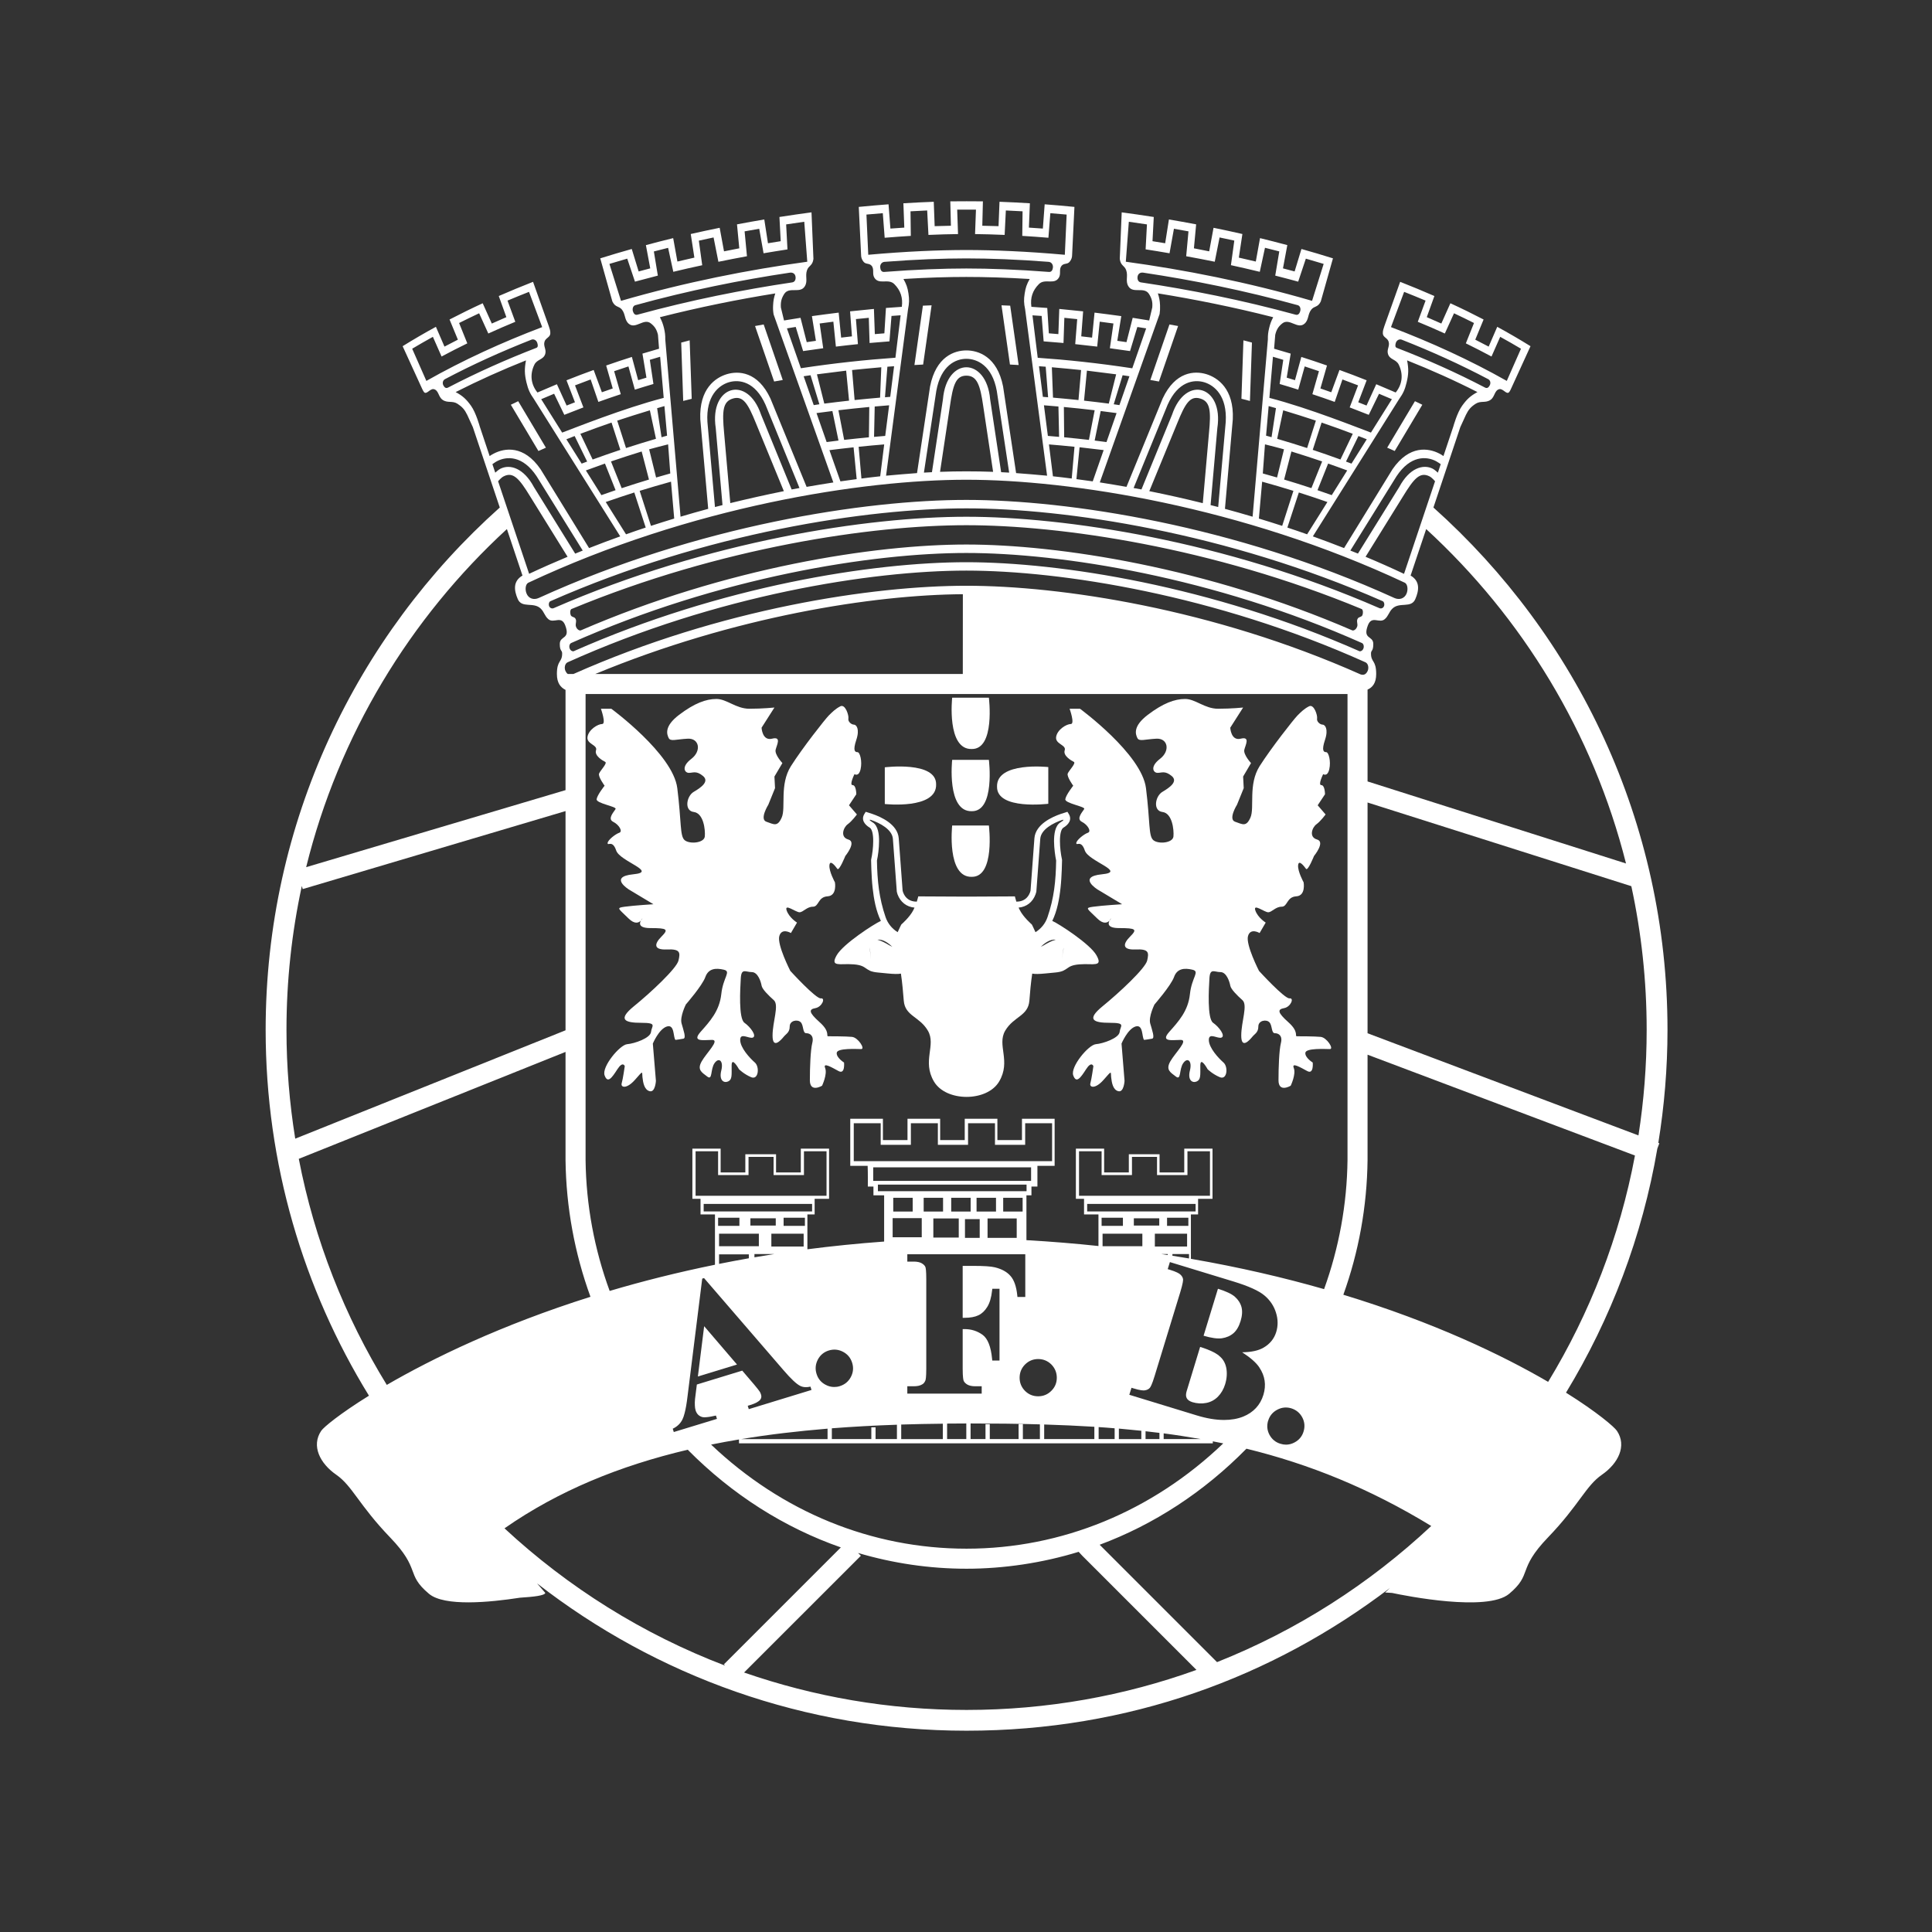 <svg width="32" height="32" viewBox="0 0 32 32" fill="none" xmlns="http://www.w3.org/2000/svg">
<rect x="0" y="0" width="32" height="32" fill="#333333" stroke="none"/>
<path d="M16.097 12.406C16.486 12.409 16.379 11.556 16.379 11.556H15.771C15.771 11.556 15.676 12.419 16.097 12.406Z" fill="white"/>
<path d="M16.097 13.436C16.486 13.44 16.379 12.586 16.379 12.586H15.771C15.771 12.586 15.676 13.449 16.097 13.436Z" fill="white"/>
<path d="M16.097 14.523C16.486 14.526 16.379 13.673 16.379 13.673H15.771C15.771 13.673 15.676 14.536 16.097 14.523Z" fill="white"/>
<path d="M17.363 13.313V12.705C17.363 12.705 16.501 12.61 16.514 13.031C16.51 13.42 17.363 13.313 17.363 13.313Z" fill="white"/>
<path d="M15.505 12.991C15.509 12.602 14.655 12.709 14.655 12.709V13.317C14.655 13.317 15.518 13.412 15.505 12.991Z" fill="white"/>
<path d="M22.027 17.376C22.098 17.376 21.976 17.184 21.875 17.174C21.774 17.164 21.521 17.164 21.48 17.164C21.44 17.164 21.521 17.093 21.339 16.931C21.157 16.769 21.157 16.718 21.268 16.698C21.379 16.678 21.44 16.526 21.359 16.536C21.278 16.547 20.853 16.081 20.853 16.081C20.853 16.081 20.63 15.646 20.671 15.504C20.711 15.362 20.863 15.454 20.863 15.454L20.964 15.281C20.964 15.281 20.833 15.2 20.792 15.079C20.752 14.958 20.944 15.11 21.005 15.11C21.066 15.11 21.126 15.018 21.228 15.018C21.329 15.018 21.308 14.856 21.471 14.846C21.632 14.836 21.592 14.614 21.592 14.614C21.592 14.614 21.491 14.431 21.501 14.33C21.511 14.229 21.602 14.35 21.632 14.391C21.663 14.431 21.764 14.178 21.764 14.178C21.764 14.178 21.956 13.945 21.815 13.905C21.673 13.865 21.734 13.703 21.805 13.652C21.875 13.601 21.956 13.49 21.956 13.49L21.825 13.338L21.946 13.156C21.946 13.156 21.946 13.004 21.885 13.004C21.825 13.004 21.916 12.822 21.916 12.822C21.916 12.822 21.986 12.873 22.017 12.741C22.047 12.61 22.007 12.458 21.966 12.458C21.926 12.458 21.885 12.438 21.946 12.255C22.007 12.073 21.946 12.002 21.906 12.002C21.865 12.002 21.805 11.952 21.815 11.901C21.825 11.85 21.764 11.658 21.683 11.698C21.602 11.739 21.551 11.79 21.491 11.85C21.43 11.911 21.056 12.387 20.863 12.69C20.671 12.994 20.782 13.378 20.712 13.54C20.641 13.702 20.58 13.652 20.458 13.611C20.337 13.571 20.489 13.328 20.489 13.328L20.6 13.054L20.59 12.862L20.721 12.639C20.721 12.639 20.59 12.498 20.61 12.417C20.63 12.336 20.711 12.194 20.549 12.235C20.387 12.275 20.377 12.053 20.377 12.053L20.59 11.719C20.59 11.719 20.398 11.739 20.175 11.739C19.953 11.739 19.801 11.577 19.629 11.577C19.456 11.577 19.264 11.648 19.011 11.84C18.758 12.032 18.809 12.164 18.839 12.225C18.869 12.285 18.96 12.245 19.153 12.235C19.345 12.225 19.386 12.437 19.213 12.569C19.042 12.7 19.102 12.801 19.173 12.801C19.244 12.801 19.294 12.761 19.406 12.852C19.517 12.943 19.375 13.044 19.254 13.115C19.133 13.186 19.092 13.429 19.254 13.449C19.416 13.469 19.446 13.742 19.436 13.854C19.426 13.965 19.183 13.985 19.102 13.915C19.021 13.844 19.052 13.621 18.981 13.054C18.91 12.488 17.888 11.739 17.888 11.739H17.716C17.716 11.739 17.807 11.992 17.736 11.992C17.665 11.992 17.513 12.083 17.493 12.204C17.473 12.326 17.665 12.336 17.635 12.427C17.604 12.518 17.746 12.599 17.786 12.619C17.827 12.64 17.706 12.761 17.685 12.812C17.665 12.862 17.776 13.014 17.776 13.014C17.776 13.014 17.655 13.166 17.645 13.237C17.635 13.307 17.979 13.358 17.958 13.399C17.938 13.439 17.817 13.56 17.918 13.611C18.019 13.662 18.08 13.773 18.019 13.793C17.958 13.813 17.827 13.915 17.827 13.965C17.827 14.016 17.908 13.905 17.968 14.087C18.029 14.269 18.667 14.441 18.252 14.481C17.837 14.522 18.181 14.734 18.181 14.734L18.586 14.977C18.586 14.977 18.262 14.997 18.11 15.018C17.958 15.038 18.009 15.048 18.171 15.21C18.276 15.315 18.343 15.284 18.377 15.249C18.388 15.226 18.404 15.21 18.404 15.21C18.404 15.21 18.395 15.23 18.377 15.249C18.351 15.296 18.342 15.372 18.535 15.372C18.819 15.372 18.839 15.392 18.717 15.514C18.596 15.635 18.586 15.736 18.808 15.726C19.031 15.716 19.031 15.777 19.001 15.909C18.971 16.04 18.535 16.445 18.262 16.667C17.989 16.89 18.11 16.941 18.384 16.941C18.657 16.941 18.555 16.991 18.545 17.092C18.535 17.194 18.272 17.285 18.151 17.295C18.029 17.305 17.726 17.669 17.776 17.811C17.827 17.953 17.898 17.851 17.989 17.71C18.08 17.568 18.11 17.659 18.11 17.659C18.11 17.659 18.08 17.872 18.06 17.943C18.04 18.013 18.141 18.044 18.282 17.882C18.424 17.72 18.394 17.75 18.404 17.841C18.414 17.933 18.434 18.054 18.525 18.074C18.616 18.095 18.626 17.902 18.626 17.902L18.576 17.285C18.576 17.285 18.677 17.042 18.808 17.002C18.94 16.961 18.91 17.184 18.95 17.224C18.95 17.224 19.031 17.214 19.082 17.204C19.132 17.194 19.082 17.062 19.051 16.951C19.021 16.84 19.122 16.637 19.122 16.637C19.122 16.637 19.395 16.324 19.446 16.182C19.496 16.04 19.618 16.03 19.749 16.061C19.881 16.091 19.739 16.182 19.709 16.465C19.679 16.749 19.517 16.921 19.365 17.093C19.213 17.265 19.426 17.224 19.557 17.224C19.689 17.224 19.466 17.437 19.385 17.578C19.304 17.72 19.385 17.761 19.476 17.831C19.567 17.902 19.527 17.71 19.598 17.609C19.668 17.508 19.749 17.569 19.709 17.73C19.668 17.892 19.749 17.943 19.82 17.913C19.891 17.882 19.881 17.811 19.881 17.649C19.881 17.488 20.002 17.71 20.002 17.71C20.002 17.71 20.083 17.791 20.205 17.842C20.326 17.892 20.346 17.67 20.265 17.599C20.184 17.528 20.022 17.356 20.022 17.224C20.022 17.093 20.174 17.214 20.235 17.184C20.296 17.154 20.195 17.012 20.093 16.941C19.992 16.87 20.022 16.374 20.032 16.202C20.043 16.03 20.113 16.101 20.215 16.101C20.316 16.101 20.366 16.263 20.377 16.324C20.387 16.384 20.488 16.485 20.579 16.566C20.67 16.648 20.559 16.921 20.559 17.153C20.559 17.386 20.7 17.224 20.741 17.174C20.781 17.123 20.842 17.103 20.842 17.002C20.842 16.901 20.974 16.88 21.024 16.931C21.075 16.981 21.055 17.113 21.115 17.113C21.176 17.113 21.247 17.153 21.216 17.275C21.186 17.396 21.176 17.68 21.176 17.892C21.176 18.105 21.378 17.983 21.378 17.983C21.378 17.983 21.47 17.791 21.429 17.69C21.389 17.589 21.54 17.68 21.652 17.74C21.763 17.801 21.743 17.599 21.743 17.599C21.743 17.599 21.611 17.518 21.621 17.437C21.631 17.356 21.955 17.376 22.026 17.376L22.027 17.376Z" fill="white"/>
<path d="M14.112 17.174C14.011 17.164 13.758 17.164 13.717 17.164C13.677 17.164 13.758 17.093 13.576 16.931C13.394 16.769 13.394 16.718 13.505 16.698C13.616 16.678 13.677 16.526 13.596 16.536C13.515 16.547 13.09 16.081 13.09 16.081C13.09 16.081 12.867 15.646 12.908 15.504C12.948 15.362 13.1 15.454 13.1 15.454L13.201 15.281C13.201 15.281 13.07 15.2 13.029 15.079C12.989 14.958 13.181 15.11 13.242 15.11C13.303 15.11 13.363 15.018 13.464 15.018C13.566 15.018 13.545 14.856 13.707 14.846C13.869 14.836 13.829 14.614 13.829 14.614C13.829 14.614 13.728 14.431 13.738 14.33C13.748 14.229 13.839 14.35 13.869 14.391C13.9 14.431 14.001 14.178 14.001 14.178C14.001 14.178 14.193 13.945 14.051 13.905C13.909 13.865 13.97 13.703 14.041 13.652C14.112 13.601 14.193 13.49 14.193 13.49L14.062 13.338L14.183 13.156C14.183 13.156 14.183 13.004 14.122 13.004C14.062 13.004 14.153 12.822 14.153 12.822C14.153 12.822 14.223 12.873 14.254 12.741C14.284 12.61 14.244 12.458 14.203 12.458C14.163 12.458 14.122 12.438 14.183 12.255C14.244 12.073 14.183 12.002 14.143 12.002C14.102 12.002 14.041 11.952 14.052 11.901C14.062 11.85 14.001 11.658 13.92 11.698C13.839 11.739 13.789 11.79 13.728 11.85C13.667 11.911 13.292 12.387 13.1 12.69C12.908 12.994 13.019 13.378 12.948 13.54C12.877 13.702 12.817 13.652 12.695 13.611C12.574 13.571 12.726 13.328 12.726 13.328L12.837 13.054L12.827 12.862L12.959 12.639C12.959 12.639 12.827 12.498 12.847 12.417C12.867 12.336 12.948 12.194 12.787 12.235C12.624 12.275 12.614 12.053 12.614 12.053L12.827 11.719C12.827 11.719 12.635 11.739 12.412 11.739C12.19 11.739 12.038 11.577 11.866 11.577C11.694 11.577 11.501 11.648 11.248 11.84C10.995 12.032 11.046 12.164 11.076 12.225C11.107 12.285 11.198 12.245 11.39 12.235C11.582 12.225 11.623 12.437 11.451 12.569C11.279 12.7 11.339 12.801 11.41 12.801C11.481 12.801 11.532 12.761 11.643 12.852C11.754 12.943 11.613 13.044 11.491 13.115C11.37 13.186 11.329 13.429 11.491 13.449C11.653 13.469 11.684 13.742 11.674 13.854C11.663 13.965 11.42 13.985 11.339 13.915C11.259 13.844 11.289 13.621 11.218 13.054C11.147 12.488 10.125 11.739 10.125 11.739H9.953C9.953 11.739 10.044 11.992 9.973 11.992C9.903 11.992 9.751 12.083 9.731 12.204C9.71 12.326 9.903 12.336 9.872 12.427C9.842 12.518 9.983 12.599 10.024 12.619C10.065 12.64 9.943 12.761 9.923 12.812C9.902 12.862 10.014 13.014 10.014 13.014C10.014 13.014 9.892 13.166 9.882 13.237C9.872 13.307 10.216 13.358 10.196 13.399C10.176 13.439 10.054 13.56 10.155 13.611C10.257 13.662 10.318 13.773 10.257 13.793C10.196 13.813 10.064 13.915 10.064 13.965C10.064 14.016 10.145 13.905 10.206 14.087C10.267 14.269 10.904 14.441 10.489 14.481C10.074 14.522 10.418 14.734 10.418 14.734L10.823 14.977C10.823 14.977 10.499 14.997 10.348 15.018C10.196 15.038 10.246 15.048 10.408 15.21C10.514 15.315 10.58 15.284 10.614 15.249C10.626 15.226 10.641 15.21 10.641 15.21C10.641 15.21 10.632 15.23 10.614 15.249C10.589 15.296 10.579 15.372 10.773 15.372C11.056 15.372 11.076 15.392 10.955 15.514C10.834 15.635 10.823 15.736 11.046 15.726C11.269 15.716 11.269 15.777 11.238 15.909C11.208 16.04 10.773 16.445 10.499 16.667C10.226 16.89 10.348 16.941 10.621 16.941C10.894 16.941 10.793 16.991 10.783 17.092C10.773 17.194 10.51 17.285 10.388 17.295C10.267 17.305 9.963 17.669 10.014 17.811C10.065 17.953 10.135 17.851 10.226 17.71C10.318 17.568 10.348 17.659 10.348 17.659C10.348 17.659 10.318 17.872 10.297 17.943C10.277 18.013 10.378 18.044 10.52 17.882C10.662 17.72 10.631 17.75 10.641 17.841C10.651 17.933 10.672 18.054 10.763 18.074C10.854 18.095 10.864 17.902 10.864 17.902L10.813 17.285C10.813 17.285 10.914 17.042 11.046 17.002C11.178 16.961 11.147 17.184 11.188 17.224C11.188 17.224 11.269 17.214 11.319 17.204C11.37 17.194 11.319 17.062 11.289 16.951C11.258 16.84 11.36 16.637 11.36 16.637C11.36 16.637 11.633 16.324 11.683 16.182C11.734 16.04 11.855 16.03 11.987 16.061C12.118 16.091 11.977 16.182 11.947 16.465C11.916 16.749 11.754 16.921 11.602 17.093C11.451 17.265 11.663 17.224 11.795 17.224C11.927 17.224 11.704 17.437 11.623 17.578C11.542 17.72 11.623 17.761 11.714 17.831C11.805 17.902 11.764 17.71 11.835 17.609C11.906 17.508 11.987 17.569 11.947 17.73C11.906 17.892 11.987 17.943 12.058 17.913C12.129 17.882 12.118 17.811 12.118 17.649C12.118 17.488 12.24 17.71 12.24 17.71C12.24 17.71 12.321 17.791 12.442 17.842C12.564 17.892 12.584 17.67 12.503 17.599C12.422 17.528 12.26 17.356 12.26 17.224C12.26 17.093 12.412 17.214 12.473 17.184C12.533 17.154 12.432 17.012 12.331 16.941C12.23 16.87 12.26 16.374 12.27 16.202C12.28 16.03 12.351 16.101 12.452 16.101C12.554 16.101 12.604 16.263 12.614 16.324C12.624 16.384 12.726 16.485 12.817 16.566C12.908 16.648 12.796 16.921 12.796 17.153C12.796 17.386 12.938 17.224 12.979 17.174C13.019 17.123 13.08 17.103 13.08 17.002C13.08 16.901 13.211 16.88 13.262 16.931C13.313 16.981 13.292 17.113 13.353 17.113C13.414 17.113 13.485 17.153 13.454 17.275C13.424 17.396 13.414 17.68 13.414 17.892C13.414 18.105 13.616 17.983 13.616 17.983C13.616 17.983 13.707 17.791 13.667 17.69C13.626 17.589 13.778 17.68 13.889 17.74C14.001 17.801 13.98 17.599 13.98 17.599C13.98 17.599 13.849 17.518 13.859 17.437C13.869 17.356 14.193 17.376 14.264 17.376C14.335 17.376 14.213 17.184 14.112 17.174V17.174Z" fill="white"/>
<path d="M18.036 15.97L18.098 15.971L18.146 15.967C18.213 15.957 18.211 15.912 18.16 15.821C18.055 15.635 17.539 15.301 17.429 15.253C17.51 15.088 17.546 14.89 17.566 14.704C17.587 14.518 17.591 14.243 17.591 14.243C17.57 14.146 17.556 14.033 17.556 13.934C17.555 13.809 17.578 13.73 17.613 13.709C17.694 13.661 17.764 13.579 17.7 13.478L17.68 13.446L17.568 13.482C17.429 13.53 17.151 13.652 17.133 13.885L17.069 14.751L17.061 14.78C17.024 14.879 16.947 14.934 16.838 14.934C16.837 14.934 16.835 14.934 16.834 14.934C16.817 14.882 16.81 14.847 16.81 14.847L16.009 14.851L15.209 14.847C15.209 14.847 15.202 14.882 15.185 14.934C15.184 14.934 15.182 14.934 15.181 14.934C15.072 14.934 14.995 14.879 14.958 14.78L14.95 14.751L14.886 13.885C14.868 13.652 14.59 13.53 14.451 13.482L14.339 13.446L14.319 13.478C14.255 13.579 14.325 13.661 14.406 13.709C14.441 13.73 14.464 13.809 14.463 13.934C14.463 14.033 14.449 14.146 14.428 14.243C14.428 14.243 14.432 14.518 14.453 14.704C14.473 14.89 14.509 15.088 14.59 15.253C14.48 15.301 13.964 15.635 13.859 15.821C13.807 15.912 13.806 15.957 13.873 15.967L13.921 15.971L13.982 15.97C14.028 15.969 14.082 15.968 14.143 15.973C14.263 15.983 14.303 16.011 14.343 16.039L14.375 16.06L14.414 16.081C14.445 16.093 14.484 16.103 14.543 16.108C14.658 16.118 14.754 16.131 14.832 16.132C14.865 16.133 14.894 16.131 14.922 16.126C14.945 16.277 14.959 16.448 14.969 16.572C14.989 16.832 15.229 16.832 15.369 17.072C15.509 17.312 15.269 17.573 15.469 17.913C15.669 18.253 16.349 18.253 16.549 17.913C16.75 17.573 16.509 17.312 16.649 17.072C16.79 16.832 17.03 16.832 17.05 16.572C17.059 16.448 17.074 16.277 17.097 16.126C17.125 16.131 17.154 16.133 17.186 16.132C17.265 16.131 17.36 16.118 17.476 16.108C17.534 16.103 17.574 16.093 17.604 16.081L17.644 16.06L17.676 16.039C17.715 16.011 17.756 15.983 17.876 15.973C17.937 15.968 17.991 15.969 18.036 15.97ZM14.402 15.694C14.405 15.733 14.422 15.779 14.426 15.887C14.421 15.773 14.4 15.729 14.402 15.694ZM14.533 15.565C14.631 15.549 14.736 15.639 14.78 15.683C14.768 15.676 14.751 15.667 14.73 15.657C14.674 15.623 14.597 15.58 14.533 15.565ZM14.454 13.621C14.438 13.612 14.415 13.596 14.401 13.579H14.421C14.574 13.631 14.776 13.737 14.789 13.893L14.854 14.77L14.866 14.813C14.914 14.942 15.016 15.021 15.147 15.033C15.142 15.046 15.136 15.059 15.129 15.072C15.069 15.192 14.929 15.312 14.929 15.312C14.929 15.312 14.9 15.367 14.868 15.44C14.777 15.383 14.706 15.3 14.668 15.191C14.559 14.873 14.531 14.589 14.525 14.253C14.541 14.182 14.56 14.054 14.56 13.934C14.561 13.821 14.545 13.675 14.454 13.621ZM17.288 15.657C17.268 15.667 17.251 15.676 17.238 15.683C17.282 15.639 17.388 15.549 17.486 15.565C17.422 15.58 17.344 15.623 17.288 15.657ZM17.617 15.694C17.618 15.73 17.597 15.773 17.592 15.887C17.597 15.779 17.613 15.733 17.617 15.694ZM17.152 14.813L17.165 14.77L17.23 13.893C17.242 13.737 17.444 13.631 17.598 13.579H17.617C17.603 13.596 17.581 13.612 17.565 13.621C17.474 13.675 17.458 13.821 17.458 13.934C17.459 14.054 17.478 14.182 17.493 14.253C17.488 14.588 17.459 14.873 17.35 15.191C17.313 15.3 17.241 15.383 17.151 15.44C17.119 15.367 17.09 15.312 17.09 15.312C17.09 15.312 16.95 15.192 16.89 15.072C16.883 15.059 16.877 15.046 16.871 15.033C17.003 15.021 17.105 14.942 17.152 14.813H17.152Z" fill="white"/>
<path d="M20.188 22.452C20.124 22.401 20.02 22.353 19.878 22.309L19.655 23.041C19.64 23.089 19.64 23.128 19.656 23.158C19.671 23.187 19.703 23.209 19.749 23.224C19.826 23.247 19.904 23.252 19.979 23.237C20.053 23.223 20.118 23.188 20.172 23.134C20.227 23.078 20.267 23.009 20.292 22.928C20.321 22.834 20.327 22.742 20.311 22.657C20.294 22.572 20.255 22.505 20.188 22.453L20.188 22.452Z" fill="white"/>
<path d="M20.453 21.478C20.401 21.432 20.306 21.387 20.173 21.346L19.935 22.124C20.065 22.162 20.167 22.176 20.238 22.166C20.313 22.155 20.378 22.127 20.43 22.082C20.482 22.037 20.521 21.969 20.548 21.881C20.575 21.793 20.58 21.715 20.563 21.649C20.545 21.584 20.508 21.526 20.453 21.478V21.478Z" fill="white"/>
<path d="M12.207 22.601L11.663 21.966L11.559 22.799L12.207 22.601Z" fill="white"/>
<path d="M27.619 17.058C27.619 13.623 26.12 10.533 23.742 8.406L24.187 7.075L24.28 6.872C24.323 6.784 24.363 6.738 24.441 6.688C24.527 6.632 24.605 6.681 24.689 6.622C24.76 6.573 24.751 6.467 24.832 6.446C24.897 6.43 24.955 6.548 24.998 6.492C25.013 6.473 25.016 6.462 25.027 6.44L25.35 5.734C25.17 5.622 24.986 5.515 24.799 5.413L24.657 5.741L24.435 5.626L24.573 5.292C24.392 5.198 24.209 5.108 24.023 5.023L23.873 5.359L23.632 5.253L23.758 4.903C23.571 4.821 23.381 4.743 23.191 4.668L22.93 5.4C22.916 5.45 22.903 5.469 22.904 5.521C22.906 5.589 22.981 5.595 23 5.659C23.023 5.734 22.966 5.787 22.989 5.862C23.018 5.96 23.122 5.948 23.167 6.038C23.246 6.198 23.228 6.366 23.117 6.501L22.795 6.364L22.634 6.717L22.497 6.663L22.636 6.299C22.486 6.239 22.336 6.182 22.186 6.128L22.05 6.497L21.87 6.434L21.979 6.054C21.837 6.004 21.695 5.957 21.554 5.912L21.449 6.297L21.312 6.255L21.378 5.857L21.103 5.776L21.122 5.545C21.143 5.458 21.175 5.407 21.241 5.355C21.358 5.265 21.492 5.458 21.605 5.363C21.68 5.3 21.657 5.206 21.719 5.128C21.77 5.064 21.826 5.096 21.876 4.994L22.078 4.279C21.904 4.224 21.73 4.173 21.556 4.124L21.443 4.496L21.25 4.445L21.322 4.06C21.171 4.019 21.02 3.981 20.87 3.944L20.8 4.332L20.519 4.267L20.578 3.876C20.418 3.839 20.258 3.805 20.1 3.773L20.028 4.163L19.775 4.113L19.812 3.716C19.66 3.687 19.51 3.66 19.361 3.635L19.299 4.029L19.089 3.995L19.11 3.594C18.93 3.566 18.753 3.54 18.579 3.517L18.547 4.289C18.562 4.405 18.625 4.395 18.653 4.475C18.688 4.572 18.637 4.652 18.688 4.739C18.764 4.871 18.95 4.741 19.031 4.869C19.078 4.943 19.093 5.003 19.085 5.093L19.034 5.308L18.761 5.264L18.658 5.667L18.506 5.645L18.572 5.236C18.422 5.215 18.274 5.196 18.129 5.178L18.088 5.592L17.909 5.571L17.94 5.157L17.545 5.117L17.53 5.534L17.372 5.521L17.346 5.101L17.083 5.082C17.062 4.932 17.103 4.81 17.208 4.705C17.307 4.607 17.461 4.722 17.537 4.601C17.579 4.535 17.534 4.46 17.584 4.401C17.624 4.355 17.681 4.383 17.718 4.334C17.747 4.297 17.758 4.265 17.758 4.215L17.796 3.427C17.627 3.41 17.462 3.396 17.303 3.384L17.273 3.786L17.042 3.77L17.058 3.367C16.882 3.356 16.714 3.348 16.555 3.342L16.539 3.746L16.27 3.739L16.28 3.335C16.188 3.333 15.832 3.333 15.74 3.335L15.75 3.739L15.481 3.746L15.466 3.342C15.306 3.348 15.138 3.356 14.963 3.367L14.978 3.77L14.748 3.786L14.717 3.384C14.558 3.396 14.393 3.41 14.224 3.427L14.262 4.215C14.262 4.265 14.273 4.297 14.302 4.334C14.339 4.383 14.396 4.355 14.436 4.401C14.486 4.46 14.441 4.535 14.483 4.601C14.559 4.722 14.713 4.607 14.812 4.705C14.917 4.81 14.957 4.932 14.937 5.082L14.674 5.101L14.648 5.521L14.49 5.534L14.475 5.117L14.08 5.157L14.111 5.571L13.932 5.592L13.891 5.178C13.746 5.196 13.598 5.215 13.448 5.236L13.514 5.645L13.362 5.667L13.259 5.264L12.986 5.308L12.934 5.093C12.928 5.003 12.942 4.943 12.989 4.869C13.07 4.741 13.256 4.871 13.332 4.739C13.383 4.652 13.332 4.572 13.367 4.475C13.395 4.395 13.458 4.405 13.473 4.289L13.441 3.517C13.267 3.54 13.09 3.566 12.91 3.594L12.931 3.995L12.72 4.029L12.659 3.635C12.51 3.66 12.359 3.687 12.207 3.716L12.245 4.113L11.992 4.163L11.92 3.773C11.762 3.805 11.602 3.839 11.441 3.876L11.501 4.267L11.22 4.332L11.15 3.944C11 3.981 10.85 4.019 10.698 4.06L10.77 4.445L10.578 4.496L10.464 4.124C10.29 4.173 10.116 4.224 9.942 4.279L10.143 4.994C10.194 5.096 10.249 5.064 10.301 5.128C10.363 5.206 10.34 5.3 10.415 5.363C10.528 5.458 10.662 5.265 10.778 5.355C10.845 5.407 10.877 5.458 10.898 5.545L10.916 5.776L10.641 5.857L10.707 6.255L10.57 6.297L10.466 5.912C10.324 5.957 10.182 6.004 10.04 6.054L10.149 6.434L9.969 6.497L9.833 6.128C9.683 6.182 9.533 6.239 9.383 6.299L9.523 6.663L9.385 6.717L9.224 6.364L8.902 6.501C8.792 6.366 8.773 6.198 8.852 6.038C8.898 5.948 9.001 5.96 9.031 5.862C9.053 5.787 8.996 5.734 9.019 5.659C9.038 5.595 9.113 5.589 9.115 5.521C9.117 5.469 9.103 5.45 9.089 5.4L8.829 4.668C8.638 4.743 8.449 4.821 8.261 4.903L8.387 5.253L8.146 5.359L7.995 5.023C7.81 5.108 7.627 5.198 7.446 5.292L7.584 5.626L7.362 5.741L7.22 5.413C7.033 5.515 6.849 5.622 6.669 5.734L6.992 6.44C7.003 6.462 7.007 6.473 7.021 6.492C7.064 6.548 7.122 6.43 7.187 6.446C7.268 6.467 7.259 6.573 7.33 6.622C7.414 6.681 7.492 6.632 7.578 6.688C7.656 6.739 7.696 6.784 7.739 6.872L7.832 7.075L8.278 8.406C5.899 10.533 4.4 13.623 4.4 17.058C4.4 19.276 5.026 21.352 6.111 23.117C5.629 23.416 5.361 23.638 5.32 23.699C5.153 23.948 5.299 24.239 5.569 24.426C5.838 24.613 5.942 24.924 6.461 25.464C6.98 26.003 6.71 26.066 7.105 26.398C7.36 26.613 8.114 26.54 8.612 26.463C8.844 26.448 9.02 26.428 9.032 26.384L8.896 26.226C10.863 27.755 13.331 28.666 16.009 28.666C18.687 28.666 21.073 27.785 23.022 26.302L22.942 26.377L23.057 26.384C23.282 26.432 24.636 26.702 24.997 26.398C25.391 26.066 25.121 26.004 25.64 25.464C26.159 24.924 26.263 24.613 26.533 24.426C26.803 24.239 26.948 23.949 26.782 23.7C26.738 23.634 26.456 23.391 25.938 23.067C26.679 21.847 27.202 20.481 27.451 19.023L27.484 18.936L27.467 18.93C27.566 18.32 27.619 17.695 27.619 17.058V17.058ZM26.932 14.302L22.651 12.943V11.422C22.734 11.385 22.794 11.312 22.794 11.164C22.794 10.929 22.708 10.976 22.708 10.824C22.708 10.763 22.746 10.793 22.746 10.666C22.746 10.523 22.565 10.597 22.657 10.356C22.723 10.187 22.846 10.333 22.936 10.255C22.999 10.201 23.003 10.138 23.063 10.08C23.181 9.965 23.374 10.081 23.442 9.923C23.503 9.782 23.526 9.627 23.364 9.533L23.622 8.763C25.215 10.226 26.387 12.14 26.932 14.302V14.302ZM20.858 22.649C20.953 22.789 20.975 22.941 20.926 23.103C20.874 23.273 20.761 23.394 20.592 23.463C20.497 23.501 20.391 23.519 20.273 23.519C20.137 23.519 19.986 23.494 19.82 23.443L18.705 23.102L18.741 22.986L18.771 22.995C18.888 23.031 18.941 23.033 18.965 23.028C19 23.022 19.025 23.009 19.044 22.988C19.055 22.976 19.081 22.934 19.125 22.788L19.55 21.399C19.594 21.254 19.597 21.204 19.595 21.187C19.591 21.16 19.577 21.135 19.551 21.111C19.533 21.093 19.487 21.065 19.372 21.03L19.341 21.021L19.377 20.904L20.432 21.226C20.683 21.303 20.85 21.379 20.943 21.457C21.036 21.535 21.1 21.631 21.134 21.741C21.169 21.851 21.17 21.96 21.138 22.063C21.104 22.174 21.033 22.261 20.927 22.322C20.842 22.371 20.726 22.396 20.574 22.398C20.712 22.487 20.806 22.57 20.859 22.649L20.858 22.649ZM12.398 19.463V19.162H12.813V19.463H13.316V19.069H13.69V19.806H11.521V19.069H11.894V19.463H12.398ZM11.655 19.941H13.451V20.065H11.655V19.941ZM11.91 20.641V20.434H12.569V20.641H11.91ZM12.403 20.776V20.841C12.236 20.871 12.071 20.901 11.91 20.934V20.776H12.403V20.776ZM12.429 20.299V20.179H12.849V20.299H12.429ZM12.496 20.771H12.826C12.715 20.788 12.605 20.806 12.496 20.825V20.771ZM12.776 20.646V20.434H13.311V20.646H12.776ZM12.979 20.304V20.169H13.332V20.304H12.979ZM11.894 20.169H12.247V20.304H11.894V20.169ZM12.975 22.692C13.1 22.838 13.194 22.926 13.255 22.955C13.301 22.978 13.357 22.982 13.424 22.967L13.441 23.022L12.402 23.34L12.385 23.284L12.428 23.271C12.511 23.246 12.566 23.216 12.593 23.182C12.611 23.158 12.615 23.13 12.605 23.098C12.602 23.088 12.598 23.078 12.594 23.069C12.589 23.059 12.584 23.05 12.577 23.041C12.572 23.032 12.544 22.996 12.493 22.935L12.294 22.702L11.542 22.932L11.512 23.171C11.508 23.21 11.507 23.246 11.509 23.277C11.51 23.309 11.514 23.336 11.521 23.359C11.54 23.42 11.578 23.457 11.636 23.472C11.644 23.474 11.655 23.475 11.668 23.475C11.688 23.475 11.714 23.472 11.746 23.468C11.757 23.466 11.768 23.464 11.78 23.462C11.803 23.457 11.829 23.452 11.858 23.446L11.875 23.501L11.16 23.719L11.143 23.664C11.217 23.629 11.271 23.577 11.304 23.509C11.317 23.483 11.328 23.45 11.339 23.407C11.358 23.337 11.374 23.243 11.388 23.125L11.631 21.178L11.661 21.169L12.975 22.692L12.975 22.692ZM15.087 18.962V18.604H15.534V18.962H16.034V18.604H16.48V18.962H16.98V18.604H17.426V19.232H14.141V18.604H14.587V18.962H15.087H15.087ZM14.463 19.335H17.078V19.559H14.463V19.335ZM14.541 19.621H17.003V19.73H14.541V19.621ZM17.413 23.037C17.353 23.097 17.28 23.127 17.195 23.127C17.11 23.127 17.037 23.097 16.977 23.037C16.918 22.977 16.888 22.904 16.888 22.82C16.888 22.735 16.918 22.661 16.977 22.601C17.037 22.541 17.11 22.51 17.195 22.51C17.28 22.51 17.355 22.541 17.415 22.601C17.474 22.662 17.504 22.735 17.504 22.82C17.504 22.904 17.474 22.977 17.413 23.037V23.037ZM18.126 23.632V23.835H17.295V23.594C17.578 23.603 17.855 23.615 18.126 23.632ZM16.871 23.588V23.835H16.394V23.588H16.323V23.835H16.076V23.577C16.471 23.577 16.853 23.581 17.224 23.592V23.836H16.942V23.588H16.871V23.588ZM16.981 21.482H16.852L16.849 21.453C16.834 21.309 16.797 21.202 16.738 21.135C16.68 21.067 16.593 21.019 16.479 20.991C16.416 20.975 16.295 20.967 16.119 20.967H15.945V21.827H15.977C16.071 21.827 16.148 21.813 16.206 21.785C16.263 21.758 16.312 21.712 16.352 21.647C16.393 21.581 16.42 21.489 16.432 21.375L16.436 21.346H16.555V22.535H16.435L16.432 22.506C16.413 22.304 16.359 22.17 16.275 22.109C16.188 22.046 16.088 22.014 15.977 22.014H15.945V22.668C15.945 22.813 15.956 22.858 15.962 22.872C15.972 22.894 15.992 22.915 16.022 22.933C16.054 22.951 16.098 22.961 16.154 22.961H16.26V23.083H15.028V22.961H15.134C15.193 22.961 15.24 22.951 15.274 22.93C15.297 22.918 15.314 22.897 15.327 22.866C15.332 22.855 15.342 22.815 15.342 22.668V21.189C15.342 21.044 15.333 20.999 15.327 20.985C15.318 20.962 15.297 20.942 15.267 20.924C15.236 20.906 15.191 20.896 15.134 20.896H15.028V20.774H16.982V21.482L16.981 21.482ZM16.005 23.578V23.835H15.687V23.579C15.792 23.578 15.898 23.578 16.005 23.577V23.578ZM15.616 23.58V23.836H14.927V23.595C15.154 23.588 15.384 23.583 15.616 23.581V23.58ZM16.84 20.181V20.503H16.357V20.181H16.84ZM16.616 20.067V19.839H16.938V20.067H16.616ZM16.497 20.067H16.175V19.839H16.497V20.067ZM16.227 20.192V20.503H15.983V20.192H16.227ZM16.077 20.067H15.755V19.839H16.077V20.067ZM15.88 20.181V20.498H15.459V20.181H15.88ZM15.62 20.067H15.299V19.839H15.62V20.067ZM15.117 19.839V20.067H14.795V19.839H15.117ZM14.785 20.176H15.267V20.493H14.785V20.176ZM14.856 23.598V23.835H14.502V23.641H14.432V23.835H13.778V23.657C14.13 23.63 14.489 23.61 14.856 23.598ZM14.092 22.809C14.052 22.884 13.99 22.934 13.909 22.959C13.878 22.969 13.847 22.973 13.816 22.973C13.768 22.973 13.72 22.961 13.674 22.936C13.599 22.897 13.549 22.836 13.524 22.754C13.499 22.673 13.507 22.594 13.546 22.519C13.585 22.444 13.647 22.393 13.728 22.368C13.81 22.343 13.89 22.351 13.965 22.391C14.04 22.431 14.09 22.492 14.115 22.574C14.14 22.655 14.132 22.734 14.092 22.809V22.809ZM13.707 23.663V23.836H12.277C12.738 23.759 13.216 23.704 13.707 23.663ZM12.24 23.842V23.906H18.532H20.088V23.873C20.146 23.884 20.204 23.895 20.261 23.907C19.085 25.033 17.585 25.651 16.009 25.651C14.434 25.651 12.951 25.041 11.778 23.927C11.93 23.896 12.084 23.868 12.24 23.842ZM18.749 19.463V19.162H19.164V19.463H19.668V19.069H20.041V19.806H17.872V19.069H18.246V19.463H18.749H18.749ZM18.007 19.941H19.803V20.065H18.007V19.941ZM19.128 20.646V20.434H19.662V20.646H19.128ZM19.341 20.771V20.787C19.306 20.781 19.27 20.776 19.235 20.771H19.341ZM18.262 20.641V20.434H18.921V20.641H18.262ZM18.532 23.662C18.657 23.673 18.781 23.685 18.904 23.698V23.836H18.532V23.662V23.662ZM18.246 20.304V20.169H18.599V20.304H18.246ZM18.78 20.299V20.179H19.201V20.299H18.78ZM19.33 20.304V20.169H19.683V20.304H19.33ZM19.419 20.771H19.694V20.844C19.603 20.829 19.511 20.814 19.419 20.799V20.771ZM18.197 23.637C18.285 23.643 18.374 23.649 18.462 23.657V23.835H18.197V23.637V23.637ZM18.974 23.835V23.706C19.051 23.714 19.128 23.723 19.204 23.733V23.835H18.974ZM19.274 23.835V23.741C19.481 23.768 19.684 23.8 19.885 23.835H19.274ZM21.005 23.531C21.029 23.451 21.079 23.39 21.154 23.35C21.228 23.31 21.307 23.302 21.387 23.326C21.469 23.352 21.53 23.402 21.57 23.477C21.609 23.551 21.616 23.63 21.591 23.711C21.567 23.791 21.516 23.852 21.442 23.891C21.396 23.916 21.348 23.928 21.3 23.928C21.27 23.928 21.239 23.923 21.207 23.913C21.127 23.889 21.066 23.838 21.026 23.764C20.987 23.69 20.98 23.612 21.004 23.531L21.005 23.531ZM19.725 20.85V20.115H19.844V19.856H20.083V19.025H19.615V19.419H19.206V19.118H18.697V19.419H18.288V19.025H17.82V19.856H17.955V20.115H18.194V20.638C17.809 20.597 17.412 20.564 17.001 20.541V19.798H17.084V19.653H17.183V19.31H17.468V18.53H16.927V18.883H16.52V18.53H15.979V18.883H15.572V18.53H15.031V18.883H14.624V18.53H14.083V19.31H14.371C14.376 19.407 14.374 19.653 14.374 19.653H14.467V19.798H14.644V20.564C14.206 20.596 13.783 20.639 13.373 20.692V20.115H13.493V19.856H13.732V19.025H13.264V19.419H12.854V19.118H12.345V19.419H11.936V19.025H11.468V19.856H11.603V20.115H11.842V20.948C11.219 21.075 10.637 21.222 10.098 21.382C9.845 20.693 9.708 19.962 9.699 19.216V11.495H22.319V19.214C22.31 19.95 22.177 20.671 21.931 21.352C21.265 21.161 20.529 20.989 19.725 20.85L19.725 20.85ZM11.066 7.36L11.102 7.842L10.867 7.909L10.752 7.442C10.856 7.415 10.962 7.384 11.066 7.36H11.066ZM10.884 6.761L11.005 6.726L11.049 7.216L10.957 7.242L10.884 6.761V6.761ZM11.114 7.978L11.167 8.589C11.039 8.628 10.911 8.668 10.782 8.71L10.595 8.13C10.768 8.077 10.939 8.026 11.114 7.978H11.114ZM10.297 8.086L10.12 7.643C10.29 7.585 10.459 7.53 10.628 7.478L10.749 7.943C10.599 7.988 10.448 8.036 10.297 8.086V8.086ZM10.369 7.421L10.223 6.967C10.404 6.907 10.585 6.85 10.764 6.796L10.865 7.268C10.7 7.316 10.535 7.367 10.369 7.421H10.369ZM10.275 7.451C10.123 7.502 9.969 7.555 9.816 7.611L9.613 7.185C9.785 7.12 9.957 7.058 10.129 6.999L10.275 7.451ZM9.725 7.645L9.634 7.679L9.381 7.276L9.518 7.222L9.725 7.645L9.725 7.645ZM10.02 7.678L10.196 8.119L9.961 8.201L9.704 7.792C9.781 7.764 9.922 7.712 10.02 7.678ZM10.506 8.157L10.695 8.738C10.586 8.774 10.477 8.811 10.369 8.85L10.033 8.315C10.191 8.26 10.348 8.207 10.506 8.157ZM16.006 7.946C17.72 7.946 20.571 8.385 23.271 9.653C23.315 9.68 23.323 9.764 23.299 9.827C23.266 9.913 23.179 9.943 23.094 9.904C20.448 8.699 17.682 8.28 16.006 8.28C14.33 8.28 11.57 8.699 8.924 9.904C8.839 9.943 8.752 9.913 8.72 9.827C8.695 9.764 8.703 9.679 8.748 9.653C11.447 8.385 14.292 7.946 16.006 7.946ZM12.606 6.869C12.491 6.53 12.277 6.415 12.106 6.466C11.935 6.517 11.801 6.734 11.855 7.091L11.967 8.366L11.842 8.398L11.717 6.988C11.691 6.559 11.903 6.382 12.073 6.331C12.244 6.281 12.507 6.317 12.679 6.703L13.242 8.083L13.112 8.107L12.606 6.869H12.606ZM12.983 8.135C12.694 8.193 12.398 8.259 12.096 8.333L11.993 7.164C11.961 6.815 11.968 6.651 12.139 6.601C12.309 6.55 12.39 6.688 12.52 7.008L12.983 8.135V8.135ZM14.727 6.713L14.662 7.22L14.477 7.236L14.488 6.733L14.727 6.713ZM14.658 6.58L14.698 6.074L14.809 6.066L14.745 6.573L14.658 6.58ZM14.645 7.361L14.579 7.889C14.477 7.9 14.373 7.912 14.268 7.926L14.222 7.4C14.366 7.385 14.507 7.372 14.645 7.361ZM14.577 6.586C14.439 6.598 14.299 6.611 14.155 6.626L14.113 6.129C14.189 6.121 14.449 6.095 14.597 6.083L14.577 6.586L14.577 6.586ZM14.398 6.741L14.392 7.243C14.258 7.256 14.121 7.27 13.982 7.286L13.887 6.795C14.062 6.774 14.232 6.757 14.398 6.741ZM13.653 6.685L13.531 6.2C13.602 6.191 13.863 6.157 14.015 6.139L14.063 6.636C13.929 6.651 13.792 6.667 13.653 6.685H13.653ZM13.572 6.696L13.478 6.71L13.311 6.232L13.425 6.215L13.572 6.697V6.696ZM13.787 6.808L13.888 7.297L13.692 7.322L13.524 6.842L13.787 6.808ZM14.138 7.408L14.189 7.936L13.92 7.973L13.738 7.456C13.825 7.445 14.021 7.421 14.138 7.409V7.408ZM16.4 6.615C16.369 6.255 16.183 6.083 16.006 6.083C15.83 6.083 15.649 6.255 15.618 6.615L15.436 7.821L15.303 7.828L15.508 6.475C15.585 6.053 15.829 5.943 16.006 5.943C16.183 5.943 16.434 6.053 16.51 6.475L16.715 7.828L16.582 7.821L16.4 6.615H16.4ZM16.449 7.815C16.297 7.809 16.145 7.807 16.006 7.807C15.868 7.807 15.722 7.809 15.57 7.815L15.734 6.725C15.784 6.378 15.83 6.222 16.006 6.222C16.183 6.222 16.235 6.378 16.285 6.725L16.449 7.815H16.449ZM17.531 6.733L17.542 7.236L17.356 7.22L17.291 6.713L17.531 6.733H17.531ZM17.273 6.573L17.209 6.066L17.32 6.074L17.36 6.58L17.273 6.573ZM18.131 7.297L18.231 6.808L18.494 6.842L18.327 7.322L18.131 7.297ZM18.28 7.455L18.099 7.973L17.829 7.936L17.881 7.408C17.998 7.421 18.194 7.445 18.28 7.455L18.28 7.455ZM18.447 6.696L18.594 6.215L18.707 6.232L18.541 6.71L18.447 6.696V6.696ZM18.365 6.685C18.227 6.667 18.09 6.651 17.955 6.636L18.003 6.139C18.155 6.157 18.416 6.191 18.487 6.2L18.365 6.685H18.365ZM18.131 6.795L18.036 7.286C17.897 7.27 17.76 7.256 17.626 7.243L17.621 6.741C17.787 6.757 17.957 6.774 18.131 6.795H18.131ZM17.797 7.4L17.751 7.926C17.645 7.912 17.542 7.9 17.44 7.889L17.374 7.361C17.512 7.372 17.652 7.385 17.797 7.4ZM17.863 6.626C17.719 6.611 17.579 6.598 17.441 6.586L17.422 6.083C17.57 6.095 17.83 6.121 17.906 6.129L17.863 6.626V6.626ZM19.912 6.466C19.742 6.415 19.527 6.53 19.413 6.869L18.906 8.107L18.776 8.083L19.34 6.703C19.512 6.317 19.774 6.281 19.945 6.331C20.116 6.382 20.327 6.559 20.302 6.988L20.177 8.398L20.051 8.366L20.163 7.091C20.217 6.735 20.083 6.517 19.912 6.466ZM20.025 7.164L19.922 8.334C19.621 8.259 19.325 8.193 19.036 8.135L19.499 7.009C19.629 6.688 19.709 6.55 19.88 6.601C20.05 6.651 20.058 6.815 20.025 7.165L20.025 7.164ZM21.267 7.442L21.152 7.909L20.916 7.842L20.952 7.36C21.056 7.384 21.162 7.415 21.267 7.442H21.267ZM20.97 7.216L21.013 6.726L21.134 6.76L21.061 7.241L20.97 7.216V7.216ZM21.986 8.315L21.65 8.85C21.541 8.811 21.432 8.774 21.323 8.738L21.513 8.157C21.67 8.207 21.828 8.26 21.986 8.315ZM21.269 7.943L21.39 7.478C21.559 7.53 21.729 7.585 21.899 7.643L21.721 8.085C21.57 8.035 21.42 7.988 21.269 7.943L21.269 7.943ZM21.822 8.119L21.998 7.678C22.097 7.712 22.237 7.764 22.314 7.792L22.058 8.201L21.822 8.119H21.822ZM22.294 7.645L22.5 7.222L22.638 7.276L22.385 7.679L22.294 7.645L22.294 7.645ZM22.202 7.611C22.049 7.555 21.896 7.502 21.743 7.451L21.89 6.999C22.062 7.058 22.234 7.12 22.406 7.185L22.202 7.611ZM21.65 7.421C21.484 7.367 21.318 7.316 21.154 7.268L21.254 6.796C21.434 6.85 21.614 6.907 21.795 6.967L21.65 7.421H21.65ZM21.423 8.13L21.237 8.71C21.108 8.668 20.979 8.628 20.851 8.589L20.905 7.978C21.08 8.026 21.251 8.077 21.423 8.13H21.423ZM9.118 9.957C11.704 8.818 14.37 8.42 16.006 8.42C17.642 8.42 20.315 8.819 22.901 9.957C22.924 9.967 22.935 10.004 22.925 10.034C22.915 10.068 22.883 10.085 22.85 10.074C20.28 8.953 17.631 8.559 16.006 8.559C14.381 8.559 11.739 8.953 9.168 10.074C9.136 10.085 9.104 10.068 9.093 10.034C9.084 10.004 9.094 9.967 9.118 9.957ZM22.478 10.379C22.463 10.426 22.421 10.45 22.398 10.441C19.988 9.398 17.531 9.019 16.006 9.019C14.481 9.019 12.031 9.398 9.62 10.441C9.598 10.45 9.556 10.426 9.54 10.379C9.524 10.331 9.557 10.292 9.532 10.248C9.512 10.212 9.466 10.225 9.452 10.186C9.439 10.15 9.443 10.1 9.464 10.088C11.94 9.062 14.444 8.699 16.006 8.699C17.569 8.699 20.079 9.062 22.555 10.088C22.576 10.101 22.58 10.15 22.567 10.186C22.553 10.225 22.507 10.212 22.487 10.248C22.462 10.292 22.494 10.331 22.479 10.379H22.478ZM9.459 10.651C11.921 9.555 14.447 9.159 16.006 9.159C17.565 9.159 20.098 9.555 22.559 10.651C22.586 10.665 22.595 10.706 22.583 10.74C22.572 10.771 22.546 10.79 22.519 10.787C20.07 9.704 17.557 9.312 16.006 9.312C14.456 9.312 11.948 9.704 9.5 10.787C9.472 10.79 9.446 10.771 9.435 10.74C9.423 10.706 9.433 10.665 9.459 10.651ZM16.006 9.451C17.577 9.451 20.137 9.854 22.617 10.97C22.662 10.991 22.676 11.062 22.652 11.114C22.629 11.163 22.594 11.19 22.535 11.17C20.086 10.079 17.559 9.702 16.006 9.702C14.453 9.702 11.943 10.077 9.499 11.163H9.404C9.388 11.152 9.376 11.135 9.366 11.114C9.342 11.062 9.356 10.991 9.401 10.97C11.881 9.853 14.434 9.451 16.006 9.451L16.006 9.451ZM15.948 9.842L15.947 11.163H9.86C12.161 10.209 14.47 9.851 15.948 9.842ZM23.255 9.505C23.043 9.405 22.831 9.311 22.618 9.222L23.24 8.219C23.418 7.929 23.518 7.808 23.679 7.891C23.72 7.912 23.769 7.971 23.769 7.971L23.255 9.505V9.505ZM23.816 7.829C23.816 7.829 23.763 7.78 23.732 7.764C23.572 7.682 23.343 7.753 23.177 8.065L22.492 9.169L22.366 9.119L23.131 7.888C23.361 7.541 23.625 7.555 23.785 7.638C23.811 7.651 23.863 7.688 23.863 7.688L23.816 7.828L23.816 7.829ZM23.257 4.834C23.375 4.881 23.494 4.929 23.612 4.979L23.483 5.33C23.634 5.392 23.783 5.456 23.931 5.524L24.083 5.189C24.194 5.241 24.305 5.295 24.414 5.35L24.279 5.687C24.422 5.757 24.564 5.83 24.704 5.905L24.848 5.579C24.964 5.643 25.079 5.708 25.192 5.776L24.957 6.309C24.345 5.963 23.698 5.668 23.039 5.418L23.257 4.834ZM23.134 5.761C23.103 5.749 23.11 5.708 23.12 5.677C23.135 5.631 23.184 5.609 23.224 5.629C23.71 5.82 24.189 6.037 24.651 6.281C24.688 6.302 24.694 6.35 24.673 6.386C24.656 6.417 24.632 6.438 24.596 6.419C24.123 6.172 23.632 5.953 23.133 5.761H23.134ZM23.174 6.61C23.241 6.516 23.27 6.451 23.298 6.335C23.331 6.197 23.333 6.109 23.306 5.969C23.701 6.126 24.092 6.301 24.471 6.494C24.358 6.555 24.297 6.61 24.218 6.72C24.134 6.835 24.072 7.063 24.072 7.063L23.908 7.554C23.885 7.537 23.861 7.523 23.839 7.512C23.661 7.42 23.344 7.368 23.065 7.771L22.262 9.078C22.09 9.01 21.917 8.946 21.745 8.884L23.174 6.61H23.174ZM21.255 5.96L21.195 6.36C21.297 6.39 21.4 6.421 21.503 6.454L21.61 6.069L21.846 6.148L21.737 6.529C21.86 6.57 21.984 6.612 22.107 6.657L22.235 6.285L22.494 6.383L22.355 6.748C22.46 6.788 22.566 6.829 22.671 6.871L22.841 6.522L23.054 6.612L22.707 7.165C22.514 7.094 21.693 6.763 21.025 6.59L21.084 5.909L21.255 5.96ZM18.647 4.335L18.697 3.673L18.997 3.717L18.975 4.13C19.106 4.15 19.238 4.172 19.371 4.195L19.444 3.789L19.685 3.832L19.647 4.244C19.803 4.272 19.961 4.303 20.12 4.335L20.2 3.933L20.444 3.985L20.388 4.392C20.547 4.427 20.706 4.463 20.866 4.502L20.952 4.104L21.189 4.164L21.122 4.565C21.242 4.595 21.417 4.642 21.502 4.665L21.629 4.284L21.924 4.371L21.732 4.983C20.666 4.672 19.606 4.466 18.647 4.335V4.335ZM18.896 4.677C18.852 4.67 18.837 4.629 18.841 4.587C18.846 4.538 18.883 4.508 18.936 4.516C19.745 4.637 20.617 4.812 21.499 5.056C21.536 5.07 21.547 5.116 21.535 5.156C21.524 5.193 21.502 5.224 21.459 5.212C20.576 4.97 19.704 4.797 18.896 4.677ZM19.206 5.206C19.214 5.149 19.216 5.115 19.214 5.057C19.21 4.978 19.202 4.934 19.178 4.859C19.79 4.958 20.434 5.087 21.088 5.254C21.052 5.324 21.038 5.364 21.021 5.434C21.004 5.506 20.999 5.549 21 5.622L20.747 8.558C20.593 8.512 20.44 8.469 20.289 8.428L20.419 6.945C20.441 6.438 20.167 6.253 19.977 6.196C19.788 6.14 19.468 6.15 19.257 6.601L18.658 8.064C18.518 8.039 18.354 8.012 18.216 7.99L19.205 5.206L19.206 5.206ZM17.253 5.233L17.286 5.654C17.394 5.662 17.504 5.671 17.615 5.681L17.629 5.264L17.842 5.286L17.809 5.7C17.928 5.713 18.05 5.726 18.173 5.741L18.215 5.328L18.442 5.358L18.383 5.768C18.493 5.783 18.604 5.799 18.717 5.815L18.838 5.416L18.984 5.439L18.754 6.1C18.197 6.015 17.669 5.959 17.188 5.926L17.101 5.223L17.253 5.233L17.253 5.233ZM14.381 4.22L14.351 3.554L14.622 3.531L14.653 3.938C14.802 3.926 14.947 3.915 15.086 3.907L15.081 3.5L15.357 3.486L15.378 3.891C15.552 3.883 15.716 3.879 15.868 3.877L15.854 3.472H16.165L16.15 3.877C16.302 3.879 16.466 3.883 16.64 3.891L16.66 3.486L16.937 3.5L16.932 3.907C17.072 3.915 17.216 3.926 17.365 3.938L17.397 3.531L17.667 3.554L17.637 4.22C17.015 4.164 16.456 4.141 16.006 4.141C15.556 4.141 15.003 4.164 14.38 4.22H14.381ZM14.645 4.504C14.6 4.508 14.582 4.47 14.579 4.429C14.575 4.382 14.603 4.341 14.65 4.337C15.164 4.297 15.622 4.28 16.006 4.28C16.391 4.28 16.855 4.297 17.369 4.337C17.416 4.341 17.443 4.382 17.44 4.429C17.436 4.47 17.418 4.508 17.373 4.504C16.858 4.464 16.392 4.447 16.006 4.447C15.621 4.447 15.16 4.464 14.645 4.504H14.645ZM15.04 5.121C15.06 5.022 15.062 4.961 15.047 4.861C15.032 4.763 15.013 4.708 14.964 4.621C15.351 4.597 15.702 4.587 16.006 4.587C16.31 4.587 16.667 4.597 17.055 4.621C17.006 4.708 16.987 4.763 16.972 4.861C16.956 4.961 16.958 5.022 16.979 5.121L17.343 7.879C17.186 7.864 16.98 7.847 16.83 7.836L16.614 6.4C16.516 5.904 16.203 5.804 16.006 5.804C15.81 5.804 15.503 5.904 15.405 6.4L15.189 7.836C15.039 7.847 14.832 7.864 14.676 7.879L15.04 5.121H15.04ZM13.18 5.416L13.302 5.815C13.414 5.798 13.525 5.783 13.635 5.768L13.576 5.358L13.803 5.328L13.845 5.741C13.969 5.726 14.09 5.712 14.21 5.7L14.177 5.285L14.39 5.264L14.403 5.681C14.515 5.671 14.624 5.662 14.732 5.654L14.766 5.233L14.917 5.222L14.831 5.925C14.349 5.959 13.822 6.014 13.265 6.099L13.034 5.439L13.18 5.415L13.18 5.416ZM13.803 7.991C13.664 8.012 13.501 8.04 13.36 8.064L12.761 6.601C12.551 6.15 12.23 6.141 12.041 6.197C11.851 6.253 11.578 6.438 11.599 6.945L11.73 8.428C11.578 8.469 11.426 8.512 11.272 8.558L11.019 5.623C11.02 5.549 11.014 5.506 10.998 5.435C10.98 5.364 10.966 5.325 10.93 5.254C11.584 5.088 12.228 4.958 12.841 4.86C12.817 4.934 12.809 4.979 12.805 5.057C12.802 5.116 12.804 5.149 12.813 5.207L13.803 7.991V7.991ZM10.286 4.983L10.094 4.371L10.389 4.284L10.517 4.665C10.601 4.643 10.776 4.596 10.896 4.565L10.83 4.165L11.066 4.105L11.152 4.502C11.312 4.463 11.472 4.427 11.631 4.393L11.575 3.986L11.819 3.933L11.899 4.336C12.058 4.303 12.216 4.273 12.372 4.244L12.333 3.832L12.575 3.789L12.647 4.195C12.781 4.172 12.913 4.151 13.043 4.131L13.021 3.717L13.321 3.673L13.371 4.335C12.412 4.466 11.353 4.673 10.286 4.983V4.983ZM10.559 5.212C10.517 5.224 10.495 5.193 10.483 5.156C10.472 5.116 10.482 5.07 10.519 5.056C11.401 4.812 12.273 4.637 13.083 4.516C13.136 4.509 13.172 4.538 13.177 4.587C13.182 4.629 13.166 4.67 13.123 4.677C12.314 4.797 11.442 4.97 10.559 5.212ZM9.178 6.522L9.347 6.871C9.452 6.829 9.558 6.788 9.663 6.748L9.524 6.383L9.783 6.285L9.911 6.657C10.035 6.612 10.159 6.57 10.282 6.529L10.172 6.148L10.409 6.069L10.515 6.454C10.618 6.421 10.721 6.39 10.823 6.36L10.763 5.96L10.934 5.909L10.993 6.59C10.325 6.763 9.504 7.094 9.311 7.165L8.964 6.612L9.177 6.522H9.178ZM7.062 6.309L6.827 5.776C6.94 5.708 7.055 5.643 7.17 5.579L7.314 5.905C7.454 5.83 7.596 5.757 7.74 5.687L7.604 5.35C7.714 5.295 7.824 5.241 7.936 5.189L8.088 5.524C8.236 5.456 8.385 5.392 8.535 5.33L8.406 4.979C8.524 4.929 8.643 4.881 8.762 4.834L8.98 5.418C8.321 5.668 7.673 5.963 7.062 6.309ZM7.345 6.386C7.325 6.351 7.331 6.303 7.368 6.281C7.829 6.037 8.308 5.821 8.795 5.629C8.835 5.609 8.883 5.631 8.898 5.677C8.909 5.708 8.916 5.749 8.885 5.761C8.386 5.954 7.896 6.172 7.422 6.419C7.386 6.438 7.362 6.417 7.345 6.386H7.345ZM7.946 7.063C7.946 7.063 7.884 6.835 7.801 6.72C7.722 6.61 7.661 6.555 7.547 6.494C7.927 6.301 8.317 6.126 8.712 5.969C8.685 6.109 8.687 6.197 8.72 6.335C8.748 6.451 8.777 6.516 8.844 6.61L10.273 8.884C10.101 8.946 9.929 9.01 9.757 9.078L8.953 7.771C8.675 7.368 8.358 7.42 8.18 7.512C8.157 7.523 8.134 7.537 8.11 7.554L7.946 7.063H7.946ZM8.156 7.688C8.156 7.688 8.207 7.651 8.233 7.638C8.393 7.555 8.657 7.541 8.888 7.888L9.652 9.119L9.527 9.17L8.842 8.065C8.676 7.754 8.447 7.682 8.286 7.765C8.256 7.78 8.203 7.829 8.203 7.829L8.156 7.689V7.688ZM8.34 7.891C8.5 7.808 8.601 7.928 8.779 8.219L9.401 9.222C9.188 9.311 8.975 9.405 8.764 9.504L8.25 7.971C8.25 7.971 8.299 7.912 8.34 7.891V7.891ZM8.396 8.763L8.654 9.533C8.492 9.627 8.515 9.782 8.576 9.923C8.644 10.08 8.837 9.965 8.956 10.08C9.015 10.138 9.02 10.201 9.082 10.255C9.173 10.333 9.296 10.187 9.361 10.356C9.453 10.597 9.272 10.523 9.272 10.666C9.272 10.793 9.311 10.762 9.311 10.824C9.311 10.976 9.224 10.929 9.224 11.164C9.224 11.312 9.284 11.385 9.367 11.427V13.087L5.071 14.363C5.61 12.177 6.789 10.24 8.396 8.763L8.396 8.763ZM4.745 17.058C4.745 16.24 4.833 15.444 4.999 14.675L5.014 14.726L9.367 13.434V17.065L4.89 18.86C4.795 18.273 4.745 17.671 4.745 17.058ZM6.407 22.939C5.711 21.807 5.209 20.543 4.949 19.194L9.367 17.423V19.218C9.377 19.997 9.518 20.76 9.78 21.479C8.297 21.947 7.162 22.5 6.407 22.938L6.407 22.939ZM8.356 25.314C9.251 24.69 10.267 24.277 11.391 24.012C12.126 24.755 12.991 25.303 13.927 25.63L11.99 27.567L12.01 27.588C10.646 27.068 9.408 26.29 8.356 25.314ZM16.009 28.322C14.719 28.322 13.48 28.103 12.324 27.702L14.259 25.768L14.212 25.722C14.791 25.893 15.395 25.983 16.009 25.983C16.624 25.983 17.268 25.887 17.866 25.703L17.926 25.768L19.817 27.659C18.627 28.088 17.345 28.322 16.009 28.322ZM20.158 27.53L18.214 25.586C19.111 25.252 19.938 24.714 20.645 23.995C21.683 24.249 22.68 24.65 23.706 25.275C22.683 26.233 21.482 27.004 20.158 27.53H20.158ZM25.642 22.888C24.886 22.447 23.755 21.903 22.25 21.445C22.505 20.735 22.642 19.984 22.651 19.216V17.469L27.08 19.139C26.827 20.488 26.332 21.753 25.642 22.888ZM27.138 18.806L22.651 17.114V13.292L27.02 14.678C27.186 15.446 27.274 16.241 27.274 17.058C27.274 17.652 27.227 18.236 27.138 18.806Z" fill="white"/>
<path d="M12.506 5.4L12.822 6.319L12.965 6.294L12.649 5.374L12.506 5.4Z" fill="white"/>
<path d="M11.283 5.674L11.316 6.641L11.457 6.605L11.423 5.637L11.283 5.674Z" fill="white"/>
<path d="M23.558 6.704L23.436 6.645L22.976 7.415L23.101 7.47L23.558 6.704Z" fill="white"/>
<path d="M20.736 5.674L20.595 5.637L20.562 6.605L20.703 6.641L20.736 5.674Z" fill="white"/>
<path d="M19.513 5.4L19.37 5.374L19.053 6.294L19.196 6.319L19.513 5.4Z" fill="white"/>
<path d="M15.43 5.057L15.286 5.063L15.146 6.046L15.29 6.038L15.43 5.057Z" fill="white"/>
<path d="M16.872 6.046L16.732 5.063L16.588 5.057L16.728 6.038L16.872 6.046Z" fill="white"/>
<path d="M9.042 7.415L8.583 6.645L8.461 6.704L8.918 7.47L9.042 7.415Z" fill="white"/>
</svg>
